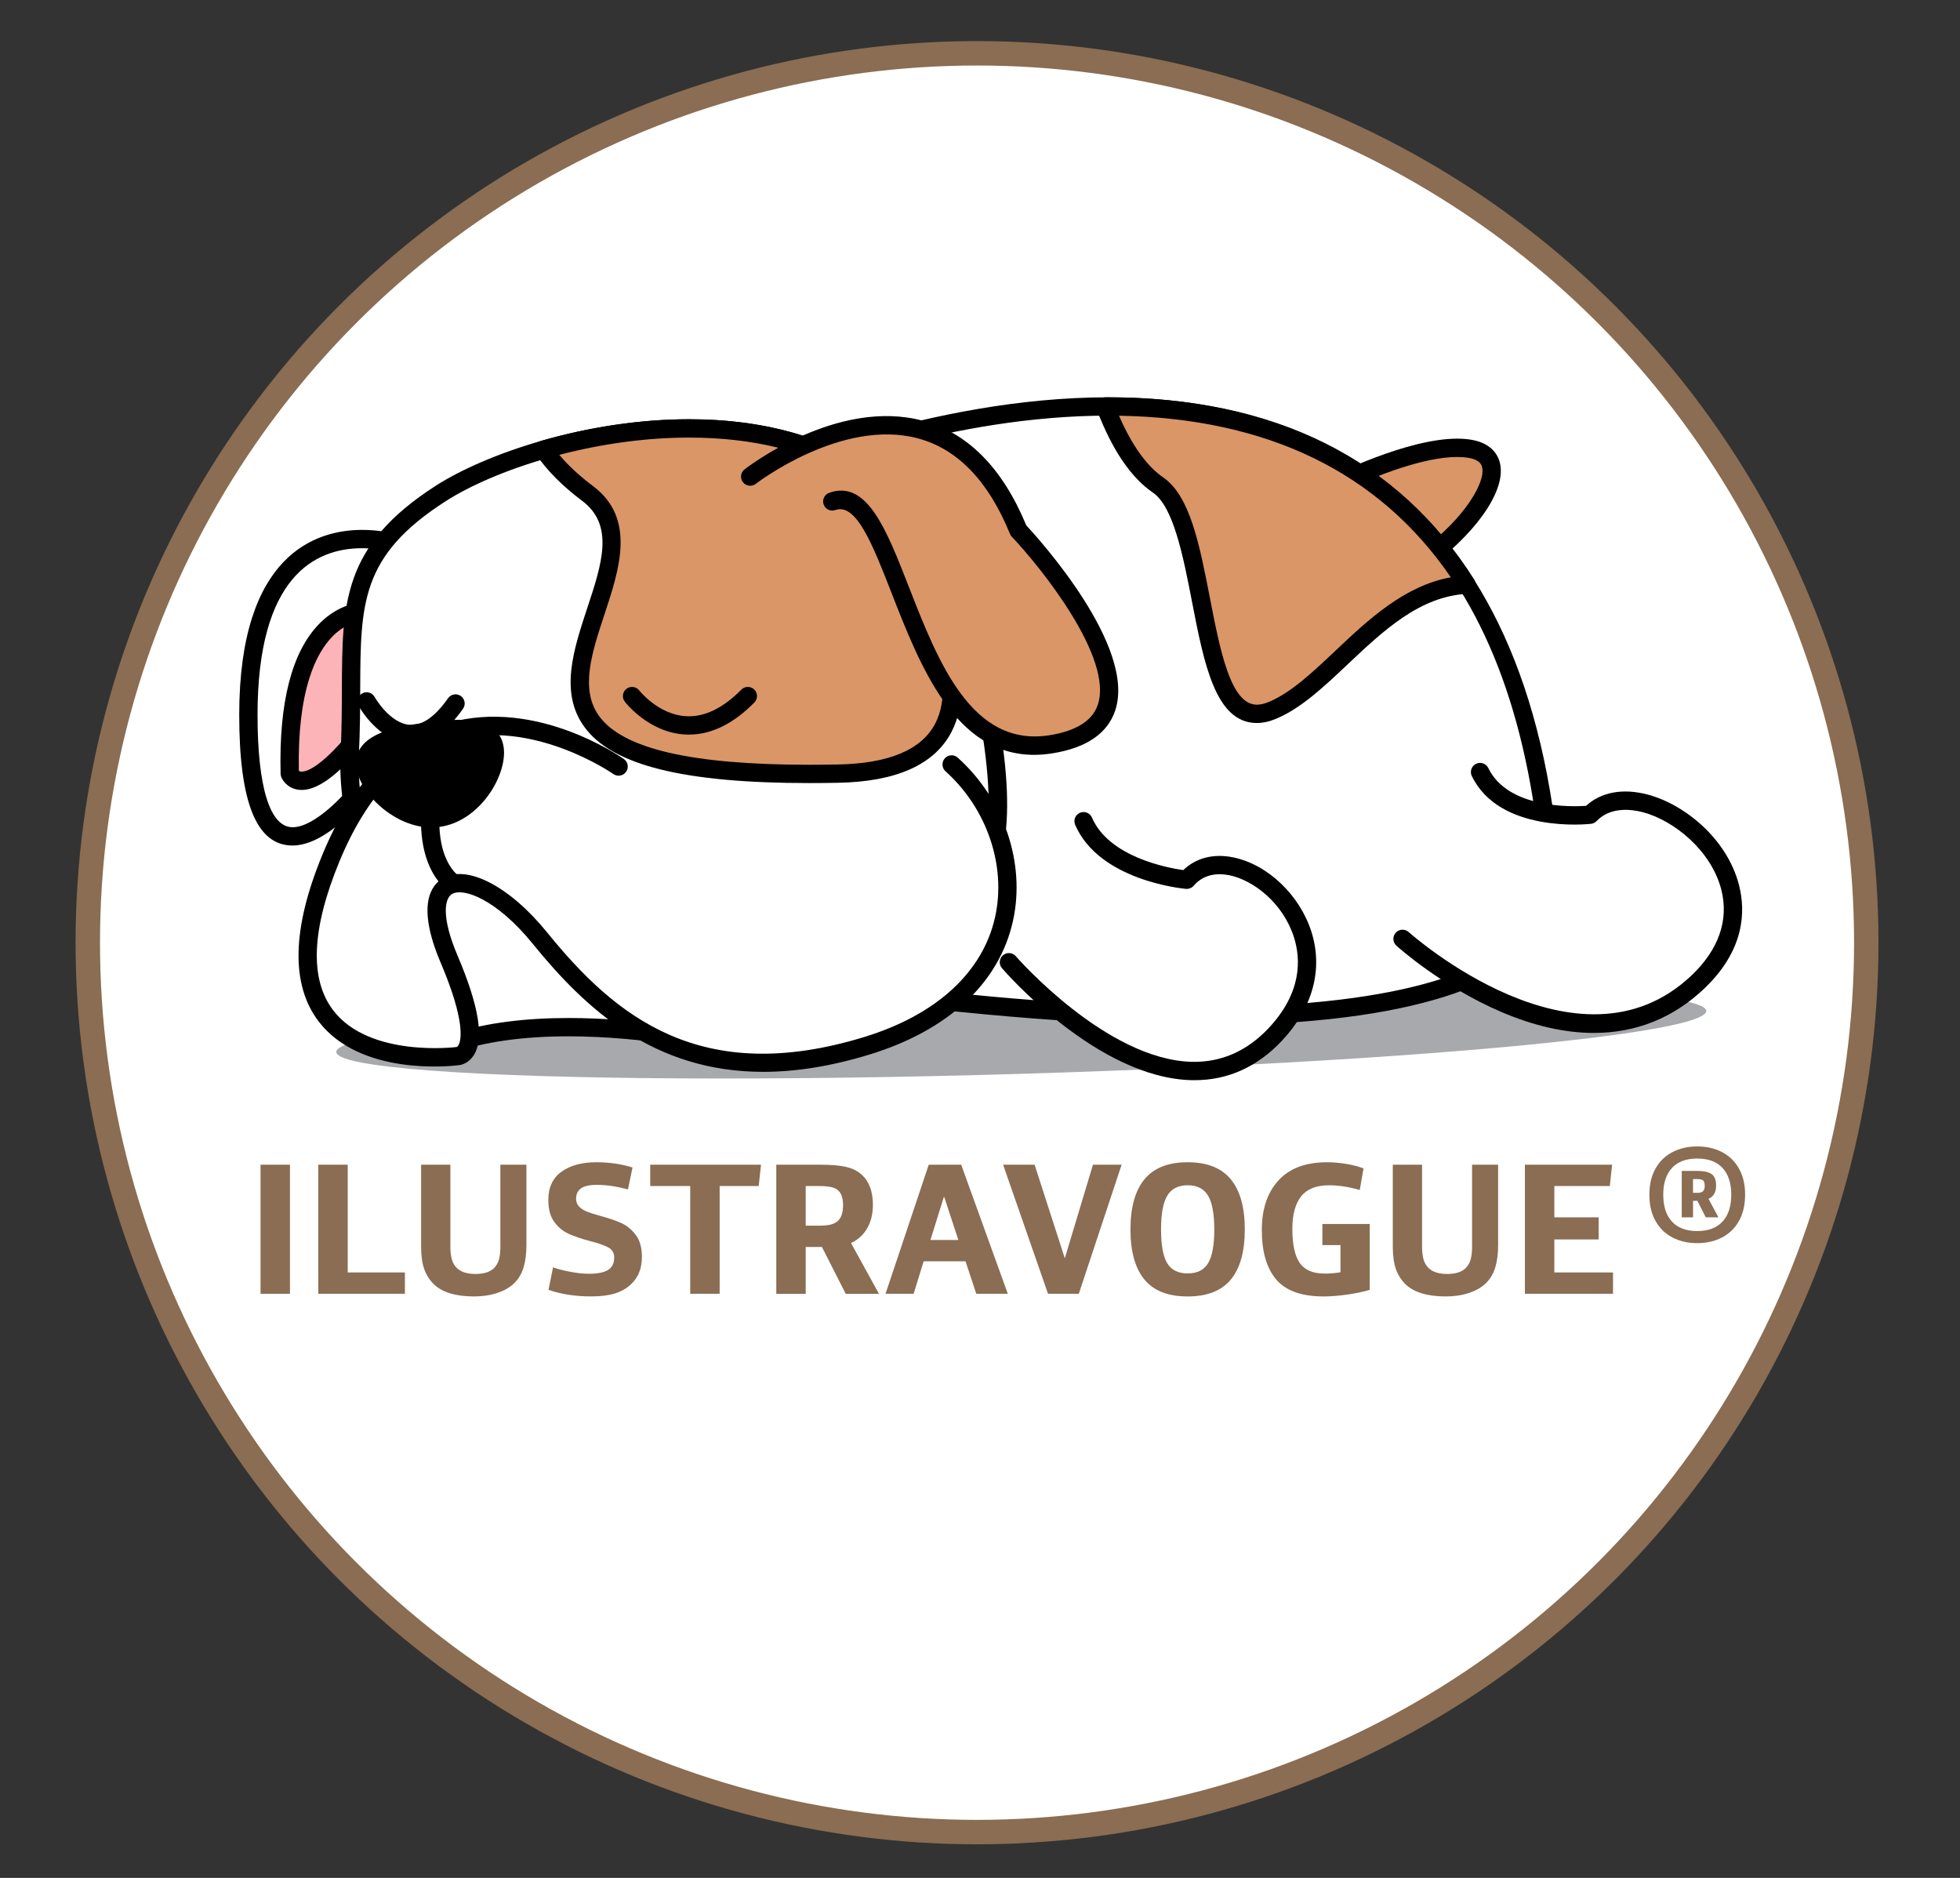 <?xml version="1.0" encoding="utf-8"?>
<!-- Generator: Adobe Illustrator 15.0.0, SVG Export Plug-In . SVG Version: 6.00 Build 0)  -->
<!DOCTYPE svg PUBLIC "-//W3C//DTD SVG 1.1//EN" "http://www.w3.org/Graphics/SVG/1.1/DTD/svg11.dtd">
<svg version="1.1" id="Capa_1" xmlns="http://www.w3.org/2000/svg" xmlns:xlink="http://www.w3.org/1999/xlink" x="0px" y="0px"
	 width="160.5px" height="153.75px" viewBox="10.667 -2 160.5 153.75" enable-background="new 10.667 -2 160.5 153.75"
	 xml:space="preserve">
<rect x="10.667" y="-2" width="160.5" height="153.75" fill="#333333" stroke="none"/>
<g>
	<circle fill="#FFFFFF" stroke="#8A6D52" stroke-width="2" stroke-miterlimit="10" cx="90.674" cy="75.182" r="72.818"/>
	<g>
		
			<ellipse transform="matrix(-0.03 -1 1 -0.03 14.643 179.169)" fill="#A7A9AC" cx="94.244" cy="82.48" rx="3.464" ry="56.093"/>
		<g>
			<g>
				<path fill="#DA9667" d="M119.95,37.717c0,0,7.229-3.656,11.109-2.968c3.883,0.687,0.759,5.848-3.827,9.114L119.95,37.717z"/>
				<path d="M127.232,44.613c-0.171,0-0.344-0.059-0.483-0.177l-7.281-6.146c-0.192-0.161-0.29-0.41-0.262-0.66
					c0.029-0.25,0.183-0.468,0.405-0.582c0.254-0.127,6.247-3.134,10.382-3.134c0.43,0,0.831,0.032,1.197,0.097
					c1.7,0.301,2.176,1.334,2.311,1.924c0.559,2.479-2.511,6.172-5.832,8.539C127.538,44.567,127.385,44.613,127.232,44.613z
					 M121.324,37.897l5.941,5.013c3.224-2.438,5.063-5.351,4.771-6.644c-0.035-0.166-0.135-0.606-1.106-0.778
					c-0.28-0.05-0.595-0.074-0.938-0.074C127.174,35.414,123.189,37.053,121.324,37.897z"/>
			</g>
			<g>
				<path fill="#FFFFFF" d="M73.23,37.321c0,0,60.062-26.861,64.485,32.701c0,0,4.422,17.274-58.543,8.885L73.23,37.321z"/>
				<path d="M108.896,81.955c-8.308,0-18.342-0.775-29.822-2.305c-0.333-0.045-0.596-0.305-0.644-0.637l-5.942-41.587
					c-0.048-0.331,0.131-0.653,0.436-0.79c0.137-0.062,13.825-6.107,28.491-6.107c15.557,0,34.605,6.837,37.043,39.384
					c0.086,0.436,0.379,2.527-1.431,4.854C134.481,78.047,127.534,81.955,108.896,81.955z M79.834,78.238
					c11.181,1.473,20.955,2.219,29.062,2.219c17.939,0,24.531-3.562,26.902-6.549c1.568-1.979,1.203-3.639,1.187-3.709
					c-0.008-0.037-0.016-0.084-0.019-0.123c-1.875-25.247-13.838-38.047-35.553-38.047c-12.756,0-24.76,4.676-27.36,5.756
					L79.834,78.238z"/>
			</g>
			<g>
				<path fill="#DA9667" d="M101.186,31.28c0.947,2.495,2.345,5.083,4.32,6.437c4.55,3.116,2.75,21.187,9.347,18.449
					c4.912-2.041,9.062-9.946,15.912-10.295C123.566,34.466,112.038,31.235,101.186,31.28z"/>
				<path d="M113.586,57.195c-0.002,0-0.002,0-0.002,0c-3.381,0-4.319-4.837-5.312-9.958c-0.704-3.631-1.503-7.746-3.189-8.9
					c-1.812-1.24-3.357-3.524-4.599-6.789c-0.087-0.23-0.056-0.488,0.083-0.69c0.141-0.203,0.368-0.325,0.615-0.326h0.229
					c13.642,0,23.729,5.027,29.986,14.94c0.143,0.226,0.152,0.51,0.031,0.745c-0.123,0.237-0.361,0.39-0.627,0.404
					c-3.871,0.197-6.867,3.024-9.766,5.761c-1.972,1.86-3.832,3.619-5.896,4.476C114.599,57.083,114.077,57.195,113.586,57.195z
					 M102.302,32.036c1.036,2.401,2.28,4.14,3.629,5.062c2.192,1.503,2.979,5.559,3.812,9.852c0.834,4.299,1.695,8.746,3.842,8.746
					c0,0,0,0,0.002,0c0.291,0,0.621-0.076,0.979-0.225c1.811-0.751,3.576-2.417,5.443-4.182c2.664-2.515,5.649-5.334,9.463-6.022
					C123.606,36.69,114.475,32.242,102.302,32.036z"/>
			</g>
			<g>
				<path fill="#FFFFFF" d="M93.286,76.783c0,0,13.084,15.168,21.799,5.922c7.576-8.033-3.353-17.199-7.235-12.676
					c0,0-6.638-0.59-8.451-4.795"/>
				<path d="M108.485,86.439c-0.076,0-0.15,0-0.229-0.002c-7.691-0.168-15.223-8.799-15.539-9.166
					c-0.271-0.312-0.235-0.785,0.078-1.055c0.312-0.271,0.785-0.238,1.057,0.076c0.072,0.086,7.417,8.493,14.439,8.645
					c2.375,0.046,4.479-0.872,6.25-2.747c2.75-2.921,2.652-5.662,2.086-7.449c-0.889-2.809-3.328-4.68-5.278-5.078
					c-0.854-0.174-2.056-0.168-2.933,0.854c-0.156,0.182-0.393,0.277-0.633,0.258c-0.291-0.025-7.105-0.68-9.074-5.244
					c-0.164-0.381,0.013-0.822,0.392-0.986c0.381-0.162,0.821,0.012,0.983,0.393c1.392,3.221,6.146,4.111,7.479,4.301
					c1.04-1.002,2.474-1.371,4.086-1.043c2.819,0.576,5.453,3.082,6.407,6.093c0.973,3.069,0.111,6.239-2.426,8.932
					C113.615,85.357,111.211,86.439,108.485,86.439z"/>
			</g>
			<g>
				<path fill="#FFFFFF" d="M125.516,74.871c0,0,14.275,12.928,24.181,3.535c8.609-8.158-4.411-18.295-8.823-13.701
					c0,0-6.944,0.781-9.008-3.492"/>
				<path d="M141.184,82.57c-2.361,0-4.905-0.572-7.586-1.721c-4.868-2.084-8.436-5.289-8.584-5.424
					c-0.309-0.277-0.331-0.75-0.053-1.058c0.275-0.31,0.75-0.332,1.059-0.056c0.139,0.125,13.877,12.352,23.163,3.55
					c2.228-2.112,3.071-4.541,2.438-7.018c-0.83-3.24-3.927-5.688-6.418-6.342c-0.925-0.244-2.646-0.473-3.791,0.721
					c-0.121,0.127-0.283,0.205-0.457,0.227c-0.305,0.033-7.498,0.783-9.766-3.914c-0.181-0.371-0.021-0.818,0.352-1
					c0.371-0.18,0.817-0.023,1,0.35c1.601,3.318,6.804,3.174,8,3.094c1.239-1.131,3.018-1.461,5.043-0.926
					c2.978,0.781,6.506,3.582,7.488,7.42c0.542,2.117,0.485,5.305-2.861,8.477C147.672,81.357,144.62,82.57,141.184,82.57z"/>
			</g>
			<g>
				<path fill="#FFFFFF" d="M43.54,42.636c0,0-12.533-4.574-12.533,13.887c0,18.461,9.575,5.588,9.575,5.588L43.54,42.636z"/>
				<path d="M34.622,67.226L34.622,67.226c-2.937,0-4.365-3.5-4.365-10.703c0-13.172,6.308-15.139,10.068-15.139
					c1.949,0,3.411,0.525,3.472,0.546c0.335,0.123,0.538,0.464,0.484,0.817l-2.958,19.477c-0.018,0.123-0.066,0.236-0.139,0.334
					C40.828,63.037,37.625,67.226,34.622,67.226z M40.325,42.884c-3.909,0-8.569,2.366-8.569,13.64c0,5.936,1.018,9.205,2.866,9.205
					c1.834,0,4.306-2.699,5.247-3.918l2.83-18.637C42.168,43.043,41.316,42.884,40.325,42.884z"/>
			</g>
			<g>
				<path fill="#FCB4B8" d="M40.582,48.055c0,0-6.526-0.359-6.188,13.285c0,0,1.524,3.82,9.146-8.035L40.582,48.055z"/>
				<path d="M35.373,62.676C35.372,62.676,35.373,62.676,35.373,62.676c-0.988,0-1.518-0.664-1.675-1.059
					c-0.032-0.082-0.051-0.17-0.053-0.258c-0.146-5.852,0.918-9.984,3.161-12.283c1.645-1.687,3.395-1.772,3.729-1.772
					c0.058,0,0.088,0.002,0.088,0.002c0.252,0.017,0.488,0.161,0.612,0.381l2.957,5.25c0.137,0.242,0.129,0.539-0.022,0.773
					C40.292,59.744,37.414,62.676,35.373,62.676z M35.139,61.109c0.047,0.037,0.12,0.068,0.234,0.068l0,0
					c0.511,0,2.53-0.576,7.292-7.898l-2.5-4.438c-0.496,0.086-1.395,0.368-2.286,1.282C36.553,51.484,35.009,54.491,35.139,61.109z"
					/>
			</g>
			<g>
				<path fill="#FFFFFF" d="M69.622,83.451c0,0-13.211-3.047-22.018,0c0,0-8.807-13.379-8.299-23.709
					c0.508-10.332-1.524-15.582,7.453-21.34c8.975-5.759,37.09-11.855,43.187,10.839s-1.186,21.977-1.186,21.977L69.622,83.451z"/>
				<path d="M47.604,84.201c-0.248,0-0.485-0.121-0.626-0.338c-0.365-0.553-8.935-13.703-8.421-24.158
					c0.094-1.908,0.1-3.685,0.106-5.25c0.026-7.094,0.043-11.779,7.689-16.686c4.088-2.623,12.323-5.444,20.741-5.444
					c12.307,0,20.68,5.938,23.575,16.72c2.976,11.081,3.266,18.292,0.859,21.43c-0.947,1.234-2.058,1.455-2.546,1.49L70.025,84.084
					c-0.169,0.107-0.375,0.143-0.572,0.1c-0.058-0.014-5.87-1.336-12.227-1.336c-3.704,0-6.858,0.441-9.376,1.312
					C47.769,84.189,47.687,84.201,47.604,84.201z M57.226,81.348c5.763,0,10.943,1.025,12.253,1.305l18.877-12.064
					c0.141-0.09,0.309-0.129,0.477-0.113c0.135-0.002,0.84-0.045,1.504-0.91c1.188-1.549,2.621-6.221-1.115-20.129
					c-3.467-12.902-13.947-15.61-22.128-15.61c-8.116,0-16.021,2.7-19.931,5.208c-6.959,4.464-6.974,8.358-6.999,15.427
					c-0.007,1.583-0.013,3.375-0.108,5.317c-0.438,8.891,6.333,20.312,7.871,22.78C50.498,81.754,53.623,81.348,57.226,81.348z"/>
			</g>
			<g>
				<path fill="#FFFFFF" d="M61.323,60.758c0,0-15.82-11.177-23.542,7.451C30.06,86.84,48.113,84.469,48.113,84.469
					s2.709,0-0.678-7.959c-3.388-7.96,2.371-7.96,7.451-1.694c5.081,6.267,12.363,13.211,26.76,8.808
					c14.396-4.402,13.549-17.106,6.944-23.032"/>
				<path d="M73.164,85.756c-8.93,0-14.509-5.104-18.859-10.469c-3.001-3.703-5.729-4.629-6.627-4.088
					c-0.62,0.373-0.874,1.91,0.448,5.018c1.777,4.174,2.208,6.861,1.316,8.209c-0.366,0.556-0.896,0.771-1.267,0.791
					c-0.653,0.08-7.995,0.871-11.405-3.576c-2.311-3.014-2.204-7.629,0.32-13.716c2.422-5.846,5.887-9.455,10.302-10.732
					c7.146-2.064,14.072,2.748,14.365,2.953c0.337,0.24,0.418,0.707,0.18,1.045c-0.239,0.338-0.706,0.42-1.045,0.18l0,0
					c-0.065-0.045-6.645-4.604-13.092-2.734c-3.95,1.145-7.087,4.463-9.325,9.861c-2.302,5.557-2.477,9.67-0.517,12.229
					c2.965,3.871,9.987,3.008,10.059,3c0.015-0.002,0.03-0.002,0.044-0.004c0.022-0.008,0.094-0.043,0.169-0.187
					c0.177-0.346,0.593-1.854-1.483-6.731c-2.001-4.706-0.76-6.333,0.159-6.887c1.969-1.186,5.492,0.635,8.566,4.426
					c5.567,6.869,12.566,12.658,25.957,8.563c5.917-1.812,9.726-5.304,10.727-9.836c0.925-4.197-0.669-8.877-4.063-11.924
					c-0.309-0.274-0.334-0.75-0.057-1.059c0.275-0.309,0.75-0.334,1.058-0.057c3.79,3.4,5.567,8.646,4.524,13.361
					c-1.121,5.084-5.294,8.971-11.75,10.946C78.646,85.324,75.763,85.756,73.164,85.756z"/>
			</g>
			<g>
				<path d="M51.17,59.297c0.255,1.85-1.687,5.26-4.605,5.66c-2.919,0.402-5.71-2.355-5.964-4.203
					c-0.255-1.85,2.074-2.439,4.994-2.842C48.514,57.509,50.917,57.449,51.17,59.297z"/>
				<path d="M45.986,65.749c-2.938,0-5.824-2.689-6.128-4.891c-0.394-2.859,3.528-3.398,5.634-3.688
					c1.19-0.166,2.051-0.238,2.79-0.238c2.203,0,3.424,0.762,3.631,2.264c0.308,2.242-1.918,6.047-5.246,6.506
					C46.444,65.73,46.215,65.749,45.986,65.749z M48.282,58.431c-0.659,0-1.479,0.07-2.585,0.223
					c-3.226,0.445-4.488,1.023-4.353,1.998c0.195,1.42,2.353,3.596,4.642,3.596c0.161,0,0.32-0.01,0.477-0.031
					c2.579-0.357,4.159-3.42,3.965-4.816C50.385,59.086,50.295,58.431,48.282,58.431z"/>
			</g>
			<g>
				<path d="M47.812,71.07c-0.129,0-0.26-0.033-0.378-0.102c-0.135-0.078-3.275-2.002-1.984-8.877
					c0.078-0.408,0.469-0.674,0.875-0.598c0.408,0.076,0.676,0.467,0.599,0.873c-1.081,5.756,1.243,7.293,1.266,7.309
					c0.358,0.207,0.479,0.664,0.27,1.023C48.32,70.937,48.069,71.07,47.812,71.07z"/>
			</g>
			<g>
				<path fill="#DA9667" d="M55.201,34.811c0.781,1.146,1.932,2.354,3.582,3.591c8.807,6.604-17.106,23.689,20.493,22.938
					C95,61.069,87.667,46.436,80.823,36.474C73.253,31.901,62.977,32.576,55.201,34.811z"/>
				<path d="M76.951,62.113c-0.002,0-0.003,0-0.006,0c-10.306,0-16.164-1.465-18.436-4.611c-2.034-2.812-0.874-6.319,0.245-9.71
					c1.205-3.644,2.245-6.791-0.421-8.791c-1.606-1.205-2.868-2.472-3.751-3.769c-0.135-0.199-0.167-0.45-0.086-0.676
					c0.082-0.226,0.268-0.4,0.499-0.466c4.017-1.154,8.2-1.764,12.101-1.764c5.516,0,10.265,1.179,14.115,3.505
					c0.092,0.055,0.17,0.129,0.23,0.217c6.982,10.165,9.389,17.52,7.152,21.859c-1.387,2.691-4.518,4.098-9.305,4.182
					C78.477,62.105,77.712,62.113,76.951,62.113z M56.467,35.241c0.728,0.869,1.654,1.727,2.766,2.561
					c3.528,2.646,2.156,6.798,0.946,10.46c-1.048,3.173-2.04,6.17-0.455,8.361c1.94,2.686,7.572,3.99,17.222,3.992
					c0.002,0,0.004,0,0.006,0c0.75,0,1.506-0.01,2.31-0.023c4.193-0.074,6.886-1.207,7.999-3.371
					c1.899-3.685-0.573-10.851-6.964-20.188c-3.587-2.128-8.029-3.207-13.201-3.207C63.673,33.825,60.021,34.313,56.467,35.241z"/>
			</g>
			<g>
				<path fill="#DA9667" d="M72.095,37.022c0,0,15.323-11.93,21.967,4.403c0,0,14.733,15.536,2.71,17.504
					C84.747,60.902,84.579,37.022,78.82,39.054"/>
				<path d="M95.349,59.802c-6.499,0-9.351-7.302-11.673-13.25c-1.551-3.969-2.889-7.396-4.606-6.792
					c-0.39,0.139-0.819-0.066-0.956-0.457c-0.138-0.39,0.067-0.819,0.457-0.957c3.086-1.089,4.669,2.965,6.503,7.659
					c2.421,6.204,5.165,13.234,11.578,12.185c2.158-0.354,3.478-1.191,3.913-2.488c1.29-3.832-4.648-11.233-7.046-13.762
					c-0.063-0.067-0.115-0.146-0.149-0.233c-1.758-4.319-4.291-6.948-7.531-7.815c-6.256-1.674-13.212,3.666-13.282,3.721
					c-0.326,0.254-0.797,0.195-1.051-0.131c-0.254-0.328-0.196-0.798,0.131-1.052c0.308-0.239,7.622-5.85,14.59-3.985
					c3.685,0.986,6.537,3.869,8.479,8.568c1.037,1.115,9.039,9.943,7.28,15.167c-0.628,1.865-2.341,3.039-5.092,3.49
					C96.356,59.758,95.843,59.802,95.349,59.802z"/>
			</g>
			<g>
				<path d="M67.083,58.144c-0.119,0-0.237-0.002-0.356-0.01c-2.945-0.184-4.82-2.586-4.898-2.688
					c-0.251-0.329-0.189-0.799,0.139-1.05c0.328-0.253,0.797-0.189,1.049,0.137c0.023,0.029,1.561,1.972,3.814,2.105
					c1.505,0.092,3.032-0.643,4.543-2.173c0.29-0.295,0.764-0.299,1.06-0.009c0.294,0.291,0.297,0.766,0.007,1.059
					C70.72,57.261,68.919,58.144,67.083,58.144z"/>
			</g>
			<g>
				<path d="M44.369,58.851c-0.062,0-0.123-0.002-0.183-0.006c-2.502-0.131-4.087-2.934-4.153-3.053
					c-0.201-0.361-0.07-0.819,0.292-1.019c0.361-0.202,0.817-0.071,1.019,0.29c0.022,0.042,1.261,2.202,2.924,2.286
					c1,0.047,2.041-0.684,3.088-2.18c0.238-0.34,0.706-0.422,1.043-0.187c0.339,0.238,0.422,0.707,0.184,1.044
					C47.274,57.902,45.856,58.851,44.369,58.851z"/>
			</g>
		</g>
	</g>
	<g>
		<g>
			<path fill="#8A6D52" d="M32.001,93.359h2.411v10.568h-2.411V93.359z"/>
			<path fill="#8A6D52" d="M36.729,93.359h2.411v8.822h4.683v1.746H36.73L36.729,93.359L36.729,93.359z"/>
			<path fill="#8A6D52" d="M46.172,103.125c-0.351-0.352-0.609-0.766-0.773-1.244c-0.165-0.479-0.249-1.09-0.249-1.832V93.36h2.397
				v6.688c0,0.414,0.038,0.76,0.115,1.043c0.078,0.283,0.208,0.521,0.394,0.703c0.33,0.34,0.845,0.51,1.545,0.51
				c0.702,0,1.211-0.164,1.53-0.494c0.185-0.186,0.317-0.416,0.395-0.694c0.077-0.276,0.115-0.627,0.115-1.051V93.36h2.133v6.58
				c0,0.713-0.08,1.327-0.239,1.849c-0.161,0.52-0.426,0.956-0.797,1.305c-0.35,0.332-0.809,0.588-1.375,0.772
				c-0.566,0.187-1.19,0.278-1.87,0.278C47.969,104.145,46.862,103.805,46.172,103.125z"/>
			<path fill="#8A6D52" d="M55.583,103.604l0.371-1.838c0.453,0.152,0.952,0.279,1.5,0.377c0.545,0.098,1.02,0.146,1.422,0.146
				c0.72,0,1.248-0.104,1.583-0.311c0.336-0.204,0.503-0.551,0.503-1.034c0-0.36-0.157-0.629-0.471-0.804
				c-0.313-0.176-0.812-0.35-1.491-0.524c-0.701-0.187-1.282-0.381-1.746-0.588c-0.463-0.207-0.861-0.53-1.19-0.974
				c-0.331-0.442-0.495-1.047-0.495-1.809c0-1.029,0.36-1.803,1.082-2.316c0.72-0.518,1.673-0.772,2.859-0.772
				c0.514,0,1.035,0.037,1.561,0.112c0.525,0.078,0.988,0.188,1.391,0.318l-0.371,1.793c-0.927-0.246-1.773-0.371-2.534-0.371
				c-0.618,0-1.06,0.099-1.322,0.293c-0.263,0.195-0.394,0.476-0.394,0.834c0,0.271,0.084,0.488,0.254,0.658
				c0.169,0.17,0.383,0.307,0.642,0.408c0.257,0.104,0.628,0.223,1.113,0.355c0.7,0.186,1.276,0.385,1.729,0.596
				c0.455,0.211,0.843,0.539,1.168,0.98c0.324,0.442,0.485,1.035,0.485,1.776c0,0.929-0.293,1.671-0.88,2.226
				c-0.371,0.352-0.816,0.606-1.336,0.766c-0.521,0.16-1.162,0.24-1.924,0.24C57.792,104.145,56.623,103.965,55.583,103.604z"/>
			<path fill="#8A6D52" d="M67.187,95.105h-3.276v-1.746h9.072l-0.186,1.746h-3.199v8.822h-2.411V95.105z"/>
			<path fill="#8A6D52" d="M74.235,93.359h3.631c0.875,0,1.575,0.061,2.102,0.184c0.525,0.123,0.957,0.346,1.298,0.666
				c0.587,0.555,0.881,1.363,0.881,2.426c0,0.73-0.151,1.367-0.455,1.908c-0.305,0.541-0.75,0.951-1.337,1.229l2.287,4.156H79.92
				l-1.946-3.832h-1.329v3.832h-2.41V93.359z M77.712,98.35c0.401,0,0.721-0.029,0.957-0.084c0.238-0.059,0.433-0.152,0.587-0.287
				c0.3-0.256,0.447-0.695,0.447-1.314c0-0.533-0.123-0.926-0.371-1.174c-0.144-0.145-0.344-0.244-0.602-0.301
				s-0.593-0.084-1.005-0.084h-1.082v3.244H77.712z"/>
			<path fill="#8A6D52" d="M86.72,93.359h2.657l3.817,10.568h-2.581l-0.881-2.658h-3.43l-0.819,2.658h-2.302L86.72,93.359z
				 M89.146,99.523L87.987,96h-0.031l-1.098,3.523H89.146z"/>
			<path fill="#8A6D52" d="M92.81,93.359h2.579l2.473,7.664l2.305-7.664h2.348l-3.508,10.568h-2.52L92.81,93.359z"/>
			<path fill="#8A6D52" d="M104.384,102.762c-0.763-0.922-1.146-2.289-1.146-4.104c0-1.812,0.385-3.183,1.151-4.11
				c0.769-0.927,1.944-1.39,3.53-1.39c1.588,0,2.764,0.463,3.531,1.39c0.769,0.93,1.15,2.299,1.15,4.11
				c0,1.813-0.381,3.183-1.145,4.104c-0.762,0.922-1.94,1.383-3.537,1.383S105.145,103.684,104.384,102.762z M109.599,101.418
				c0.334-0.562,0.503-1.482,0.503-2.76s-0.171-2.199-0.51-2.768c-0.342-0.564-0.896-0.848-1.67-0.848
				c-0.771,0-1.329,0.282-1.668,0.848c-0.342,0.568-0.512,1.49-0.512,2.768s0.166,2.197,0.502,2.76
				c0.336,0.561,0.895,0.842,1.678,0.842S109.263,101.979,109.599,101.418z"/>
			<path fill="#8A6D52" d="M115.17,102.754c-0.784-0.928-1.176-2.277-1.176-4.049c0-1.709,0.452-3.062,1.36-4.057
				c0.906-0.994,2.235-1.49,3.985-1.49c0.525,0,1.068,0.049,1.631,0.146s1.013,0.219,1.353,0.361l-0.309,1.762
				c-0.907-0.256-1.742-0.385-2.505-0.385c-1.039,0-1.803,0.299-2.286,0.895c-0.481,0.6-0.728,1.49-0.728,2.674
				c0,1.299,0.207,2.236,0.619,2.812c0.4,0.567,1.081,0.85,2.04,0.85c0.423,0,0.851-0.035,1.282-0.107v-2.227h-1.482v-1.729h3.877
				v5.393c-0.504,0.154-1.114,0.283-1.83,0.387c-0.717,0.102-1.363,0.154-1.939,0.154C117.25,104.145,115.952,103.68,115.17,102.754
				z"/>
			<path fill="#8A6D52" d="M125.738,103.125c-0.349-0.352-0.606-0.766-0.772-1.244c-0.162-0.479-0.246-1.09-0.246-1.832V93.36h2.396
				v6.688c0,0.414,0.039,0.76,0.115,1.043c0.078,0.283,0.208,0.521,0.396,0.703c0.33,0.34,0.845,0.51,1.545,0.51
				c0.701,0,1.209-0.164,1.529-0.494c0.187-0.186,0.316-0.416,0.393-0.694c0.08-0.276,0.117-0.627,0.117-1.051V93.36h2.134v6.58
				c0,0.713-0.08,1.327-0.24,1.849c-0.16,0.52-0.425,0.956-0.795,1.305c-0.353,0.332-0.812,0.588-1.376,0.772
				c-0.567,0.187-1.189,0.278-1.869,0.278C127.538,104.145,126.43,103.805,125.738,103.125z"/>
			<path fill="#8A6D52" d="M135.538,93.359h7.139l-0.187,1.746h-4.542v2.564h3.631v1.809h-3.631v2.703h4.805v1.746h-7.215V93.359z"
				/>
		</g>
		<g>
			<path fill="#8A6D52" d="M147.624,99.318c-0.596-0.307-1.059-0.76-1.394-1.359c-0.333-0.596-0.5-1.311-0.5-2.143
				s0.167-1.543,0.5-2.139c0.335-0.592,0.798-1.043,1.394-1.353c0.595-0.308,1.27-0.461,2.026-0.461s1.433,0.153,2.027,0.461
				c0.593,0.31,1.058,0.761,1.392,1.353c0.334,0.596,0.501,1.307,0.501,2.139s-0.167,1.547-0.501,2.143
				c-0.334,0.6-0.799,1.053-1.392,1.359c-0.595,0.309-1.271,0.463-2.027,0.463C148.893,99.781,148.218,99.627,147.624,99.318z
				 M151.72,98.016c0.477-0.516,0.715-1.25,0.715-2.199s-0.238-1.68-0.715-2.193c-0.476-0.512-1.163-0.77-2.069-0.77
				s-1.598,0.258-2.07,0.77c-0.476,0.514-0.715,1.244-0.715,2.193s0.239,1.684,0.715,2.199c0.474,0.516,1.164,0.775,2.07,0.775
				S151.245,98.531,151.72,98.016z M148.381,93.869h1.281c0.533,0,0.924,0.086,1.168,0.26c0.244,0.176,0.366,0.484,0.366,0.93
				c0,0.552-0.207,0.914-0.623,1.093l0.812,1.517h-1.035l-0.688-1.351h-0.357v1.351h-0.924V93.869L148.381,93.869z M149.684,95.662
				c0.208,0,0.355-0.047,0.445-0.139c0.089-0.094,0.134-0.236,0.134-0.432c0-0.222-0.045-0.369-0.134-0.445
				c-0.09-0.072-0.248-0.109-0.479-0.109h-0.346v1.125H149.684z"/>
		</g>
	</g>
</g>
</svg>
